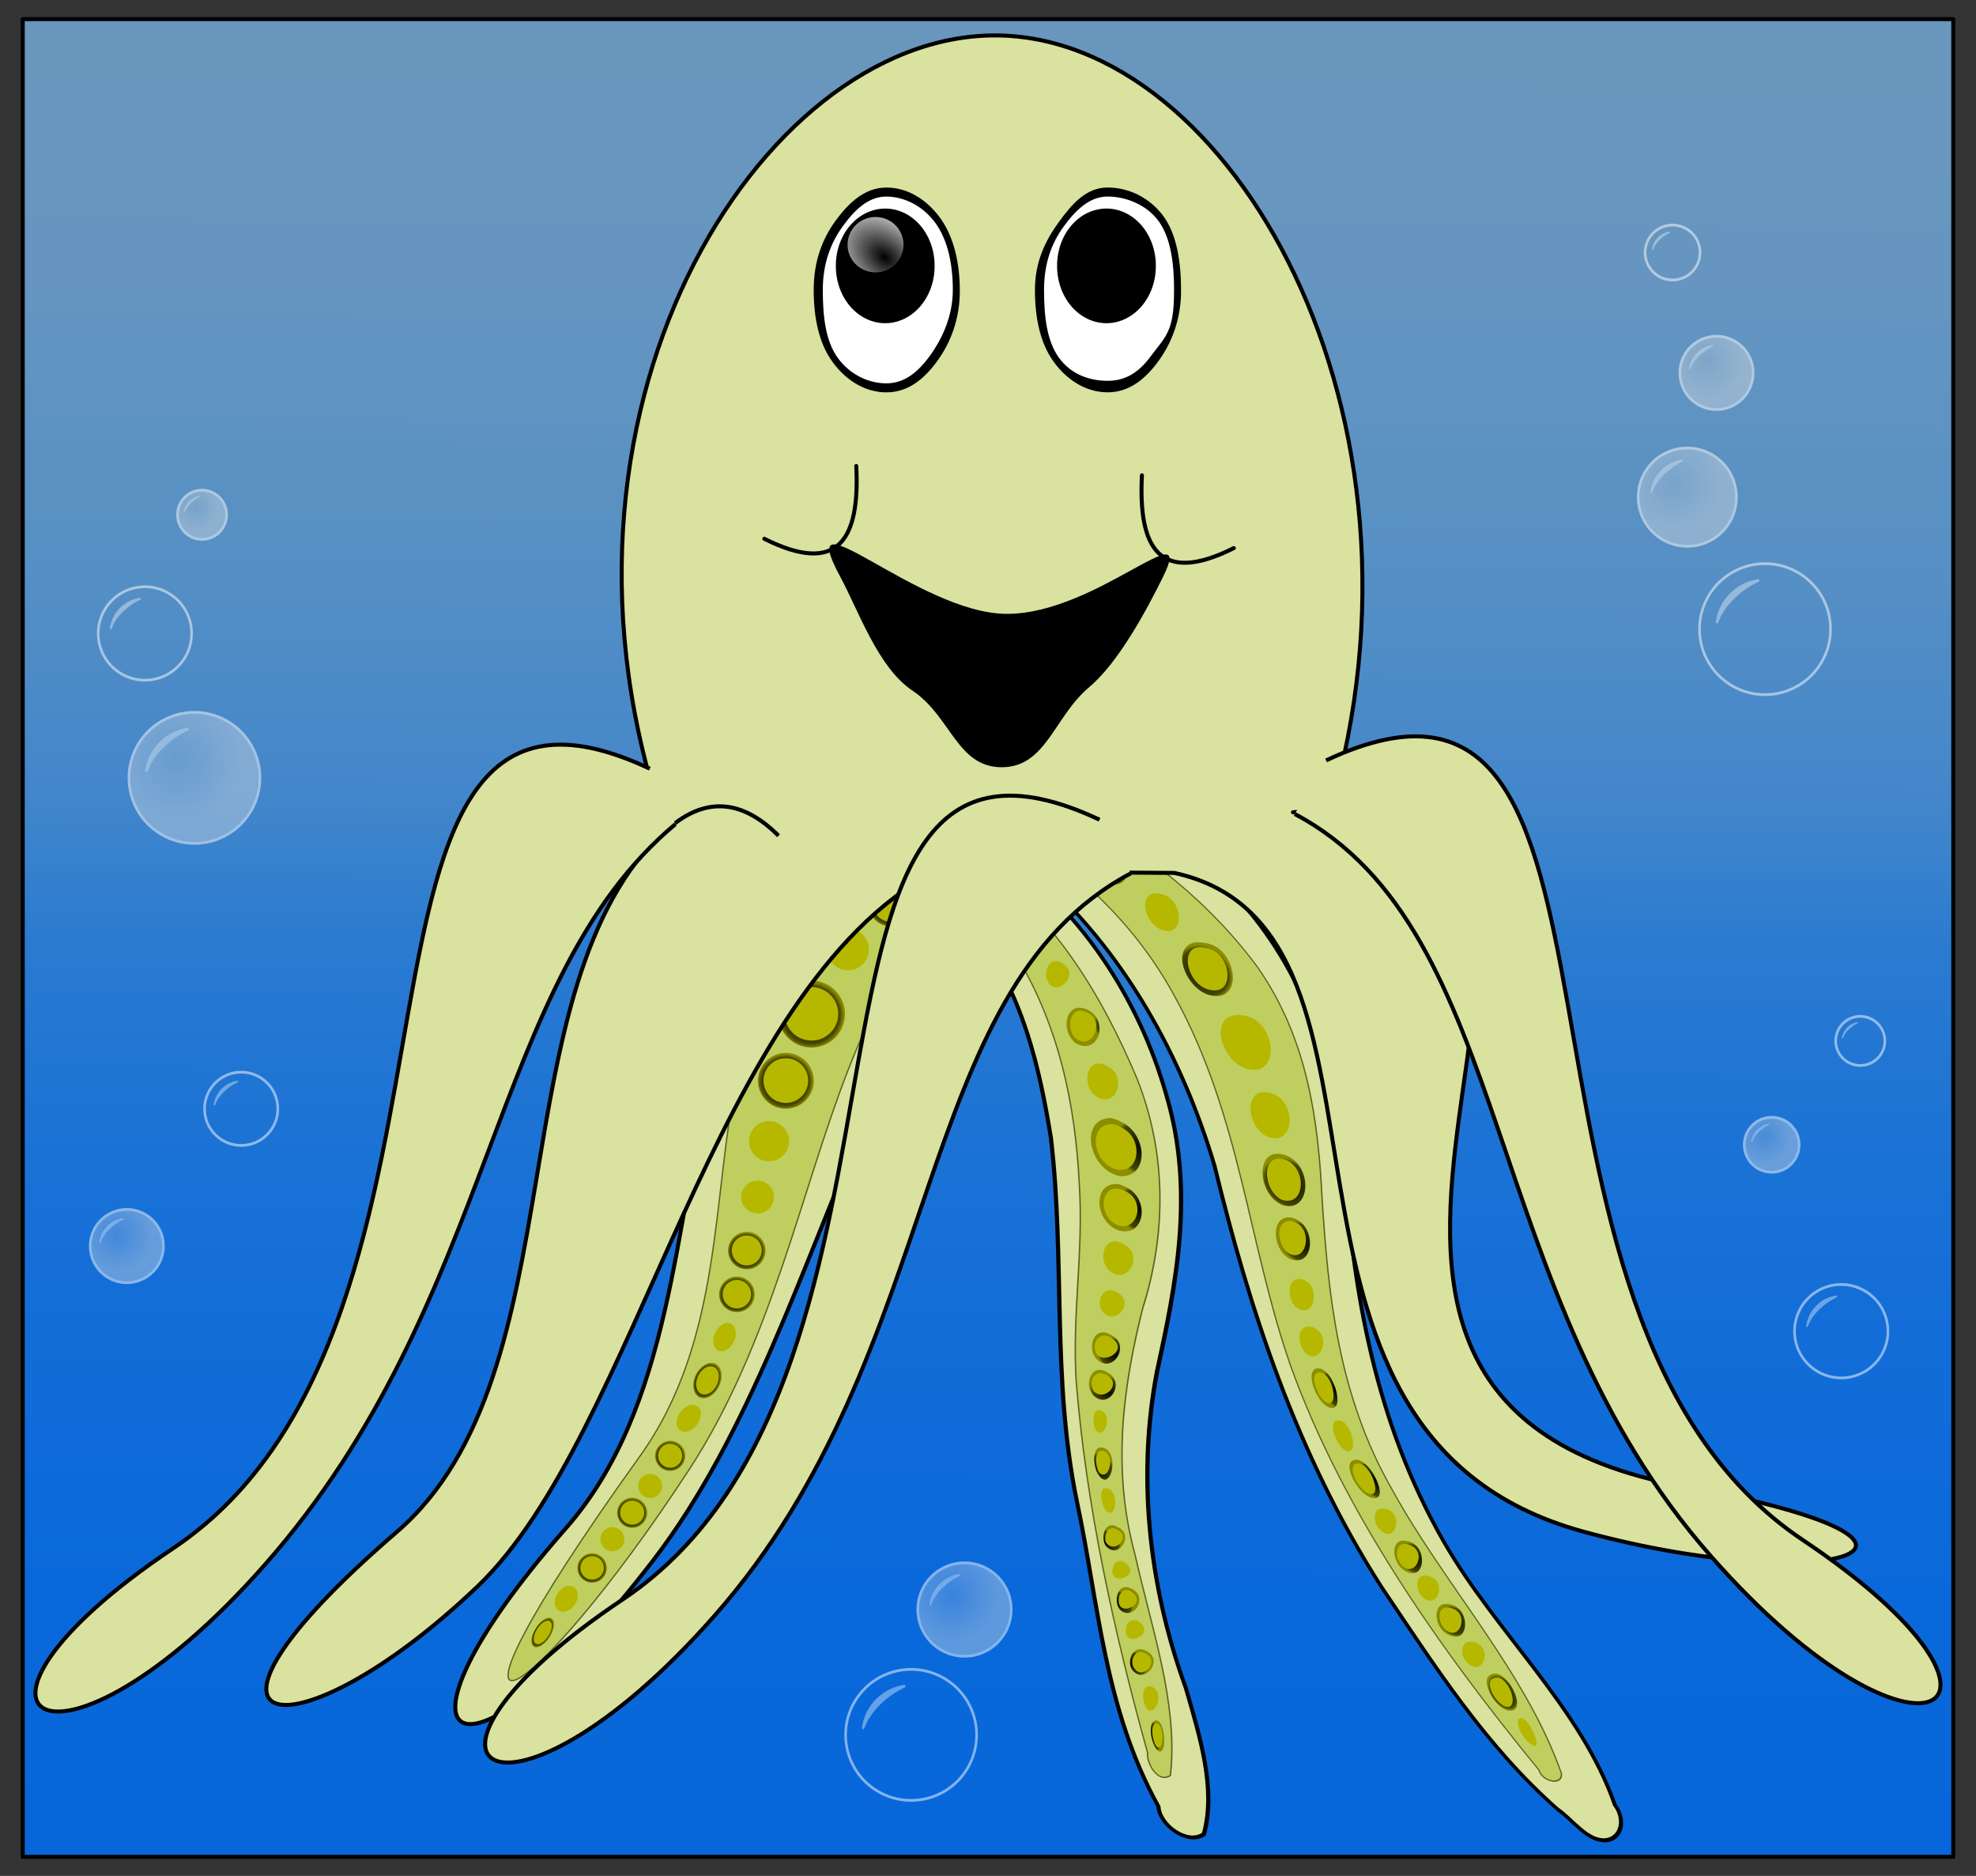 <?xml version="1.0" encoding="UTF-8" standalone="no"?>
<!-- Created with Inkscape (http://www.inkscape.org/) -->
<svg xmlns:inkscape="http://www.inkscape.org/namespaces/inkscape" xmlns:rdf="http://www.w3.org/1999/02/22-rdf-syntax-ns#" xmlns="http://www.w3.org/2000/svg" xmlns:sodipodi="http://sodipodi.sourceforge.net/DTD/sodipodi-0.dtd" xmlns:ns1="http://sozi.baierouge.fr" xmlns:cc="http://creativecommons.org/ns#" xmlns:xlink="http://www.w3.org/1999/xlink" xmlns:dc="http://purl.org/dc/elements/1.1/" id="svg2" viewBox="0 0 1478.7 1403.5" version="1.1" inkscape:version="0.91 r13725">
  <rect x="0" y="0" width="1478.7" height="1403.5" fill="#333333" stroke="none"/>
  <title id="title3923">Octopus 2</title>
  <defs id="defs4">
    <linearGradient id="linearGradient3934">
      <stop id="stop3936" style="stop-color:#000000" offset="0"/>
      <stop id="stop3938" style="stop-color:#464600" offset=".859"/>
      <stop id="stop3940" style="stop-color:#8c8d00" offset="1"/>
    </linearGradient>
    <linearGradient id="linearGradient3813">
      <stop id="stop3815" style="stop-color:#000000" offset="0"/>
      <stop id="stop3817" style="stop-color:#ffffff" offset="1"/>
    </linearGradient>
    <radialGradient id="radialGradient4396" xlink:href="#linearGradient3934" gradientUnits="userSpaceOnUse" cy="664.05" cx="174.32" gradientTransform="matrix(1 -.004 .004 .995 -3.006 3.993)" r="22.148"/>
    <radialGradient id="radialGradient4522" xlink:href="#linearGradient3813" gradientUnits="userSpaceOnUse" cy="640.89" cx="78.215" gradientTransform="matrix(1.706 -.895 1.625 2.297 -1097 -759.88)" r="17.822"/>
    <linearGradient id="linearGradient5932" y2="21.472" gradientUnits="userSpaceOnUse" x2="707.71" gradientTransform="translate(-134.9 -396.6)" y1="1385.1" x1="700.66">
      <stop id="stop5394" style="stop-color:#0767da" offset="0"/>
      <stop id="stop5392" style="stop-color:#0868da" offset=".071"/>
      <stop id="stop5390" style="stop-color:#0a69da" offset=".143"/>
      <stop id="stop5388" style="stop-color:#0e6bd9" offset=".214"/>
      <stop id="stop5386" style="stop-color:#136dd8" offset=".286"/>
      <stop id="stop5384" style="stop-color:#1871d6" offset=".357"/>
      <stop id="stop5382" style="stop-color:#2175d3" offset=".429"/>
      <stop id="stop5380" style="stop-color:#2b7bd0" offset=".5"/>
      <stop id="stop5378" style="stop-color:#4186cb" offset=".571"/>
      <stop id="stop5376" style="stop-color:#4d8bc7" offset=".643"/>
      <stop id="stop5374" style="stop-color:#5790c4" offset=".714"/>
      <stop id="stop5372" style="stop-color:#5e93c2" offset=".786"/>
      <stop id="stop5370" style="stop-color:#6595c0" offset=".857"/>
      <stop id="stop5368" style="stop-color:#6896be" offset=".929"/>
      <stop id="stop5366" style="stop-color:#6996bd" offset="1"/>
    </linearGradient>
    <radialGradient id="radialGradient5336" xlink:href="#linearGradient5330" gradientUnits="userSpaceOnUse" cy="230.24" cx="75.567" gradientTransform="matrix(-.051 .92 -.946 -.053 297.24 173.73)" r="54.254"/>
    <linearGradient id="linearGradient5330">
      <stop id="stop5334" style="stop-color:#e3e3e3;stop-opacity:.421" offset="0"/>
      <stop id="stop5332" style="stop-color:#e3e3e3;stop-opacity:.774" offset="1"/>
    </linearGradient>
  </defs>
  <g id="layer1" transform="translate(131.53 395.1)">
    <rect id="rect5416" style="stroke-linejoin:round;stroke:#000000;stroke-linecap:round;stroke-width:3;fill:url(#linearGradient5932)" height="1374.9" width="1444.7" y="-380.79" x="-114.53"/>
    <g id="g4163" transform="translate(54.749 35.416)">
      <g id="g5102" transform="matrix(-.906 -.461 -.325 .76 1495.5 733.58)">
        <g id="g5104" transform="translate(435.22 -321.02)">
          <path id="path5106" style="fill-rule:evenodd;stroke:#000000;stroke-width:3.277;fill:#d9e29e" d="m625.44 265.19c-80.333 9.417-148.77 63.406-193.81 128.25-47.533 66.411-61.359 148.95-73.871 227.79-16.058 88.744-54.247 173.67-111.34 243.61-23.585 33.486-49.796 68.847-54.489 110.57 7.854 15.797 32.642 10.9 38.931-3.779 65.47-57.33 99.45-139.48 143.45-212.54 53.06-89.13 78.22-190.96 123.38-283.78 28.05-52.01 60.85-105.3 112.31-137.03 15.747-10.068 35.426-13.049 49.938-24.875 11.005-9.559 8.829-26.523-1.719-35.421-8.519-8.554-20.693-13.425-32.781-12.798z"/>
          <path id="path5108" style="fill-rule:evenodd;stroke:#5a641e;stroke-width:1.092;fill:#bfcf5f" d="m632.69 281.28c-71.035 10.657-129.13 58.838-175.97 110.42-44.186 50.773-65.501 117.6-70.758 183.86-9.297 70.491-25.43 142.41-66.155 202-32.423 52.731-72.922 103.04-88.089 164.09 5.913 12.014 20.023-0.145 21.996-8.877 59.238-85.907 113.79-175.61 156.22-271.1 22.198-52.205 32.668-108.46 55.076-160.61 25.297-61.742 60.455-122.36 114.51-163.14 23.365-16.307 51.982-23.613 77.019-35.564 3.297-12.883-12.072-23.996-23.853-21.091z"/>
          <g id="g5110" transform="translate(812.12 112.08)">
            <g id="g5112" transform="matrix(.56 0 0 .56 -292.68 233.43)">
              <path id="path5114" style="fill:url(#radialGradient4396)" d="m186.81 642.19c-27.894-1.284-19.916 53.647 6.5 39.094 13.371-9.01 15.652-40.976-6.5-39.094z" transform="matrix(1.129 0 0 1.129 -424.4 -252.78)"/>
              <path id="path5116" style="fill:#b6b800" d="m188 641.34c-38.14 4.726 5.301 66.994 17.5 25.562 3.36-11.636-3.13-27.825-17.5-25.562z" transform="matrix(0.903 0 0 0.903 -385.03 -103.02)"/>
            </g>
          </g>
          <g id="g5118" transform="matrix(.615 0 0 .615 524.09 339.91)">
            <path id="path5120" style="fill:url(#radialGradient4396)" d="m187.28 645.75c-24.6 2.013-18.478 49.962 6.781 39.688 16.859-8.045 17.429-43.391-6.781-39.688z" transform="matrix(1.129 0 0 1.129 -401.96 -353.61)"/>
            <path id="path5122" style="fill:#b6b800" d="m190.62 645.75c-26.768 2.135-12.085 54.814 11.625 36.938 12.745-10.857 9.739-40.804-11.625-36.938z" transform="matrix(0.903 0 0 0.903 -362.59 -203.86)"/>
          </g>
          <g id="g5124" transform="matrix(.835 0 0 .835 585.73 164.92)">
            <path id="path5126" style="fill:url(#radialGradient4396)" d="m191.94 652c-19.619 0.625-27.573 34.994-6.719 40.281 20.119 3.665 34.618-30.305 14.562-39.562-2.54-0.78-5.21-0.81-7.84-0.72z" transform="matrix(1.129 0 0 1.129 -401.96 -353.61)"/>
            <path id="path5128" style="fill:#b6b800" d="m195.12 654.03c-21.841 1.272-24.452 42.583-0.031 40.531 18.612-2.086 27.444-36.629 5.625-40.438-1.857-0.185-3.731-0.136-5.594-0.094z" transform="matrix(0.903 0 0 0.903 -362.59 -203.86)"/>
          </g>
          <g id="g5130" transform="matrix(.752 0 0 .752 726.28 301.37)">
            <g id="g5132" transform="translate(-223 -76.769)">
              <path id="path5134" style="fill:url(#radialGradient4396)" d="m189.97 648.69c-21.701 0.161-25.948 40.089-2.562 41.062 20-0.248 28.669-35.315 7.344-40.844-1.587-0.189-3.183-0.306-4.781-0.219z" transform="matrix(1.129 0 0 1.129 -401.96 -353.61)"/>
              <path id="path5136" style="fill:#b6b800" d="m192.06 649.62c-24.658 1.445-19.041 50.082 6.25 39.531 16.541-8.171 18.777-43.342-6.25-39.531z" transform="matrix(0.903 0 0 0.903 -362.59 -203.86)"/>
            </g>
          </g>
          <g id="g5138" transform="translate(636.08 48.817)">
            <path id="path5140" style="fill:url(#radialGradient4396)" d="m194.94 653.94c-18.73-0.579-30.927 29.697-12.874 39.288 19.826 6.97 39.439-24.811 21.374-37.757-2.587-1.394-5.608-1.715-8.5-1.531z" transform="matrix(1.129 0 0 1.129 -401.96 -353.61)"/>
            <path id="path5142" style="fill:#b6b800" d="m197.53 656.66c-19.503 0.32-28.43 34.445-7.625 40.125 20.183 4.195 35.698-29.81 15.562-39.5-2.577-0.725-5.285-0.699-7.938-0.625z" transform="matrix(0.903 0 0 0.903 -362.59 -203.86)"/>
          </g>
          <g id="g5144" transform="matrix(.78 0 0 .78 615.71 86.266)">
            <path id="path5146" style="fill:url(#radialGradient4396)" d="m201.81 659.16c-19.436 1.165-28.353 35.193-7.531 41.219 20.564 3.138 35.05-31.654 14.541-40.863-2.312-0.375-4.675-0.441-7.01-0.356z" transform="matrix(1.129 0 0 1.129 -401.96 -353.61)"/>
            <path id="path5148" style="fill:#b6b800" d="m209 662.84c-23.48-1-27.03 44.85-1.09 41.41 18.5-3.89 26.77-42.4 1.09-41.41z" transform="matrix(0.903 0 0 0.903 -362.59 -203.86)"/>
          </g>
          <g id="g5150" transform="matrix(.67 0 0 .67 623.4 93.987)">
            <path id="path5152" style="fill:url(#radialGradient4396)" d="m205.31 660.5c-22.458 0.059-27.029 42.342-2.344 42.25 19.75-2.784 27.421-42.08 2.344-42.25z" transform="matrix(1.129 0 0 1.129 -401.96 -353.61)"/>
            <path id="path5154" style="fill:#b6b800" d="m212.62 664c-25.437-0.7-23.495 51.333 3.188 41.438 14.415-7.536 20.115-42.535-3.188-41.438z" transform="matrix(0.903 0 0 0.903 -362.59 -203.86)"/>
          </g>
          <g id="g5156" transform="matrix(.587 0 0 .587 642.92 98.403)">
            <path id="path5158" style="fill:url(#radialGradient4396)" d="m202.62 658.09c-23.52 0.646-25.199 47.86 0.906 43.031 16.866-5.508 23.376-44.246-0.906-43.031z" transform="matrix(1.129 0 0 1.129 -401.96 -353.61)"/>
            <path id="path5160" style="fill:#b6b800" d="m209.47 661.44c-33.084-0.017-11.686 66.044 11.333 35.222 7-11.346 7.528-36.486-11.333-35.222z" transform="matrix(0.903 0 0 0.903 -362.59 -203.86)"/>
          </g>
          <g id="g5162" transform="matrix(.276 .433 -.584 .366 848.4 256.95)">
            <path id="path5164" style="fill:url(#radialGradient4396)" d="m190.91 634.12c-28.249 5.285-4.669 56.004 17.938 39.375 12.419-13.548 0.988-40.699-17.938-39.375z" transform="matrix(1.129 0 0 1.129 -401.96 -353.61)"/>
            <path id="path5166" style="fill:#b6b800" d="m195.72 631.44c-30.089 6.271 2.258 60.41 21.781 36.594 6.353-14.754-4.209-37.369-21.781-36.594z" transform="matrix(0.903 0 0 0.903 -362.59 -203.86)"/>
          </g>
          <g id="g5168" transform="matrix(.161 .444 -.679 .246 903.59 293.13)">
            <path id="path5170" style="fill:url(#radialGradient4396)" d="m181.12 636.38c-22.516 0.804-17.049 33.34-1.062 40.375 18.454 10.445 31.382-16.158 19.094-29.531-3.82-6.176-10.472-11.213-18.031-10.844z" transform="matrix(1.129 0 0 1.129 -401.96 -353.61)"/>
            <path id="path5172" style="fill:#b6b800" d="m181.03 634.69c-30.236 6.551 2.215 58.366 22.625 36.812 8.627-14.92-4.761-38.806-22.625-36.812z" transform="matrix(0.903 0 0 0.903 -362.59 -203.86)"/>
          </g>
          <g id="g5174" transform="matrix(.532 0 0 .532 495.48 446.1)">
            <path id="path5176" style="fill:url(#radialGradient4396)" d="m181.5 639c-25.334 1.31-18.492 51.732 7.062 40 15.298-8.866 16.812-43.153-7.062-40z" transform="matrix(1.129 0 0 1.129 -401.96 -353.61)"/>
            <path id="path5178" style="fill:#b6b800" d="m185.84 638.19c-28.316-1.93-17.546 44.503 5.562 39.031 14.317-7.765 14.979-39.728-5.562-39.031z" transform="matrix(0.903 0 0 0.903 -362.59 -203.86)"/>
          </g>
          <g id="g5180" transform="matrix(.359 .146 -0.21 .515 535.46 515.3)">
            <path id="path5182" style="fill:url(#radialGradient4396)" d="m175.5 634.91c-27.603 1.472-14.453 56.566 10.375 39.281 10.3-10.972 10.302-41.031-10.375-39.281z" transform="matrix(1.129 0 0 1.129 -401.96 -353.61)"/>
            <path id="path5184" style="fill:#b6b800" d="m177.12 633.56c-29.988 1.345-8.446 51.354 11.812 35.031 6.872-11.092 5.964-35.81-11.812-35.031z" transform="matrix(0.903 0 0 0.903 -362.59 -203.86)"/>
          </g>
          <g id="g5186" transform="matrix(.359 .146 -0.21 .515 524.46 548.31)">
            <path id="path5188" style="fill:url(#radialGradient4396)" d="m169.53 634.66c-33.651 2.586-7.602 68.004 13.219 33.312 5.981-11.695 4.552-34.534-13.219-33.312z" transform="matrix(1.129 0 0 1.129 -401.96 -353.61)"/>
            <path id="path5190" style="fill:#b6b800" d="m168.75 633.09c-29.824 1.02-11.316 52.789 10.594 37.969 8.272-11.18 8.307-38.286-10.594-37.969z" transform="matrix(0.903 0 0 0.903 -362.59 -203.86)"/>
          </g>
          <g id="g5192" transform="matrix(.327 .209 -.3 .469 540.95 608.47)">
            <path id="path5194" style="fill:url(#radialGradient4396)" d="m160.62 635.75c-33.318 6.577 1.153 69.213 16.938 31.75 3.944-12.354-0.03-33.59-16.938-31.75z" transform="matrix(1.129 0 0 1.129 -401.96 -353.61)"/>
            <path id="path5196" style="fill:#b6b800" d="m157.66 634.62c-28.388 4.132-3.67 57.422 15.781 35.844 5.84-12.648 2.71-37.592-15.781-35.844z" transform="matrix(0.903 0 0 0.903 -362.59 -203.86)"/>
          </g>
          <g id="g5198" transform="matrix(.45 0 0 .45 435.23 601.8)">
            <path id="path5200" style="fill:url(#radialGradient4396)" d="m167.38 629.66c-28.025-2.177-19.124 54.994 6.688 38.562 10.591-9.687 14.999-40.384-6.688-38.562z" transform="matrix(1.129 0 0 1.129 -401.96 -353.61)"/>
            <path id="path5202" style="fill:#b6b800" d="m165.5 627c-30.329-2.02-13.812 54.255 9.688 36.125 7.901-10.706 9.474-37.28-9.688-36.125z" transform="matrix(0.903 0 0 0.903 -362.59 -203.86)"/>
          </g>
          <g id="g5204" transform="matrix(.45 0 0 .45 421.48 625.18)">
            <path id="path5206" style="fill:url(#radialGradient4396)" d="m165.31 629.59c-34.615 0.044-9.584 67.118 12.156 33.062 6.6-11.251 6.402-35.343-12.156-33.062z" transform="matrix(1.129 0 0 1.129 -401.96 -353.61)"/>
            <path id="path5208" style="fill:#b6b800" d="m162.53 627.03c-41.376 7.596 12.619 71.3 16.562 19.562 1.163-9.792-5.097-21.85-16.562-19.562z" transform="matrix(0.903 0 0 0.903 -362.59 -203.86)"/>
          </g>
          <g id="g5210" transform="matrix(.45 0 0 .45 409.1 645.81)">
            <path id="path5212" style="fill:url(#radialGradient4396)" d="m164.25 629.84c-27.04-0.333-20.108 51.994 4.781 42.656 14.667-8.46 18.675-44.319-4.781-42.656z" transform="matrix(1.129 0 0 1.129 -401.96 -353.61)"/>
            <path id="path5214" style="fill:#b6b800" d="m161.91 627.88c-41.28 4.884 7.35 73.523 16.156 22.844 1.848-10.321-3.075-25.147-16.156-22.844z" transform="matrix(0.903 0 0 0.903 -362.59 -203.86)"/>
          </g>
          <g id="g5216" transform="matrix(.45 0 0 .45 395.35 666.44)">
            <path id="path5218" style="fill:url(#radialGradient4396)" d="m164.22 630.72c-28.768 0.407-19.211 59.703 8.062 41.469 12.599-10.218 13.928-42.699-8.062-41.469z" transform="matrix(1.129 0 0 1.129 -401.96 -353.61)"/>
            <path id="path5220" style="fill:#b6b800" d="m161.97 629.06c-42.14 5.177 8.162 75.271 16.625 23.344 1.625-10.541-3.449-25.297-16.625-23.344z" transform="matrix(0.903 0 0 0.903 -362.59 -203.86)"/>
          </g>
          <g id="g5222" transform="matrix(.44 0 0 .44 379.33 692.59)">
            <path id="path5224" style="fill:url(#radialGradient4396)" d="m163.94 631.97c-30.763 0.117-15.56 61.251 10.594 40.938 11.689-11.464 10.955-42.19-10.594-40.938z" transform="matrix(1.129 0 0 1.129 -401.96 -353.61)"/>
            <path id="path5226" style="fill:#b6b800" d="m162.16 630.12c-32.202-1.586-16.205 62.249 9.875 40.469 11.838-10.856 10.422-41.014-9.875-40.469z" transform="matrix(0.903 0 0 0.903 -362.59 -203.86)"/>
          </g>
          <g id="g5228" transform="matrix(.334 .192 -.261 .453 442.65 750.97)">
            <path id="path5230" style="fill:url(#radialGradient4396)" d="m159.88 639.25c-31.783 3.045-8.639 65.178 16.219 41.312 10.589-13.306 3.728-42.452-16.219-41.312z" transform="matrix(1.129 0 0 1.129 -401.96 -353.61)"/>
            <path id="path5232" style="fill:#b6b800" d="m156.62 639.56c-42.486 10.144 21.494 76.801 21.625 23.406-0.601-11.4-8.483-25.078-21.625-23.406z" transform="matrix(0.903 0 0 0.903 -362.59 -203.86)"/>
          </g>
          <g id="g5234" transform="matrix(.204 .192 -.159 .453 245.17 785.35)">
            <g id="g5236" transform="matrix(.802 .207 -.608 1.09 610 -185.51)">
              <path id="path5238" style="fill:url(#radialGradient4396)" d="m158.31 644.91c-37.073 1.99-2.534 61.504 19.438 39.781 10.06-15.058-0.222-40.137-19.438-39.781z" transform="matrix(1.129 0 0 1.129 -401.96 -353.61)"/>
              <path id="path5240" style="fill:#b6b800" d="m153.69 646.16c-38.402 4.625 9.895 65.97 24.75 32.906 3.128-15.099-7.687-34.351-24.75-32.906z" transform="matrix(0.903 0 0 0.903 -362.59 -203.86)"/>
            </g>
          </g>
        </g>
      </g>
      <g id="g4702" transform="matrix(-1.058 -.204 .056 1.012 1653.4 403.07)">
        <g id="g4882" transform="translate(435.22 -321.02)">
          <path id="path4704" style="fill-rule:evenodd;stroke:#000000;stroke-width:2.915;fill:#d9e29e" d="m616.62 260.69c-71.104 4.789-145.16 28.039-194.37 82.027-43.615 48.815-57.192 116.2-59.011 179.82-1.744 90.442-11.516 184.35-56.456 264.67-33.342 59.698-91.515 104.44-111.63 171.59-7.042 8.979-3.906 23.656 7.37 27.551 13.562 4.043 22.962-10.225 33.651-16.019 49.513-37.314 83.049-90.676 117.47-141.2 55.733-87.582 83.365-189.26 102.44-290.33 18.368-74.645 55.397-148.56 118.85-194.6 27.764-18.35 62.781-19.857 91.156-36.938 5.007-22.275-16.726-39.783-36.103-44.892-4.338-1.209-8.859-1.862-13.366-1.671z"/>
          <path id="path4706" style="fill-rule:evenodd;stroke:#5a641e;stroke-width:.972;fill:#bfcf5f" d="m619.34 276.75c-76.83 10.549-154.16 44.591-201.97 107.62-33.394 47.144-37.121 107.32-36.875 163.19-0.589 70.493-3.414 144.73-38.612 207.8-33.907 64.101-88.439 117.13-109.79 187.7-0.236 9.198 14.177 8.847 15.923 0.663 68.087-78.539 129.97-165.8 161.45-265.9 25.84-85.67 25.796-179.08 68.258-259.51 29.297-56.954 85.686-100.37 149.71-109.13 8.838-2.264 22.351 0.478 27.062-9.031 2.428-14.385-14.446-20.142-25.562-22.5-3.149-0.668-6.37-1.079-9.594-0.906z"/>
          <g id="g4708" transform="translate(812.12 112.08)">
            <g id="g4710" transform="matrix(.56 0 0 .56 -292.68 233.43)">
              <path id="path4712" style="fill:url(#radialGradient4396)" d="m183.59 640.19c-24.272 3.484-20.167 51.082 5.875 45.125 17.988-7.709 18.235-46.975-5.875-45.125z" transform="matrix(1.129 0 0 1.129 -424.4 -252.78)"/>
              <path id="path4714" style="fill:#b6b800" d="m185.47 639.28c-27.141 3.834-13.114 59.376 12.281 42.312 12.424-11.839 9.072-43.748-12.281-42.312z" transform="matrix(0.903 0 0 0.903 -385.03 -103.02)"/>
            </g>
          </g>
          <g id="g4716" transform="matrix(.615 0 0 .615 524.09 339.91)">
            <path id="path4718" style="fill:url(#radialGradient4396)" d="m179.94 639.62c-23.652 3.235-19.725 48.393 4.906 45.031 20.055-5.572 18.845-46.851-4.906-45.031z" transform="matrix(1.129 0 0 1.129 -401.96 -353.61)"/>
            <path id="path4720" style="fill:#b6b800" d="m181.44 638.53c-26.875 3.68-13.421 58.026 11.781 42.344 12.613-11.659 9.75-43.784-11.781-42.344z" transform="matrix(0.903 0 0 0.903 -362.59 -203.86)"/>
          </g>
          <g id="g4722" transform="matrix(.835 0 0 .835 585.73 164.92)">
            <path id="path4724" style="fill:url(#radialGradient4396)" d="m174.03 639.34c-23.909 0.128-24.378 42.595-1.148 44.51 24.007-0.013 27.902-45.761 1.148-44.51z" transform="matrix(1.129 0 0 1.129 -401.96 -353.61)"/>
            <path id="path4726" style="fill:#b6b800" d="m172.91 638.78c-24.568 1.451-21.583 47.155 3.298 44.392 22.002-4.212 22.584-46.614-3.298-44.392z" transform="matrix(0.903 0 0 0.903 -362.59 -203.86)"/>
          </g>
          <g id="g4728" transform="matrix(.752 0 0 .752 726.28 301.37)">
            <g id="g4730" transform="translate(-223 -76.769)">
              <path id="path4732" style="fill:url(#radialGradient4396)" d="m176.34 639.38c-23.462 2.159-21.533 45.541 2.328 44.79 22.08-2.961 22.905-47.054-2.328-44.79z" transform="matrix(1.129 0 0 1.129 -401.96 -353.61)"/>
              <path id="path4734" style="fill:#b6b800" d="m176.97 638.53c-24.026 2.886-20.314 48.473 4.594 45.188 19.719-5.813 19.801-47.282-4.594-45.188z" transform="matrix(0.903 0 0 0.903 -362.59 -203.86)"/>
            </g>
          </g>
          <g id="g4736" transform="translate(636.08 48.817)">
            <path id="path4738" style="fill:url(#radialGradient4396)" d="m172.66 639.81c-22.538-0.662-27.663 38.519-5.522 43.392 20.823 3.844 35.181-30.066 15.897-40.892-3.159-1.741-6.749-2.753-10.375-2.5z" transform="matrix(1.129 0 0 1.129 -401.96 -353.61)"/>
            <path id="path4740" style="fill:#b6b800" d="m171.28 639.38c-23.745-0.025-25.528 43.026-1.274 43.827 21.353 0.733 31.043-36.195 8.992-42.858-2.49-0.786-5.113-1.101-7.719-0.969z" transform="matrix(0.903 0 0 0.903 -362.59 -203.86)"/>
          </g>
          <g id="g4742" transform="matrix(.78 0 0 .78 615.71 86.266)">
            <path id="path4744" style="fill:url(#radialGradient4396)" d="m169.56 639.66c-22.006 1.461-25.569 41.12-2.25 43.406 21.085 2.898 34.969-32.38 14.219-41.906-3.82-1.369-7.94-1.689-11.969-1.5z" transform="matrix(1.129 0 0 1.129 -401.96 -353.61)"/>
            <path id="path4746" style="fill:#b6b800" d="m171.16 639.06c-24.281-1.671-28.089 42.367-3.344 43.562 25.835 2.319 33.303-45.702 3.344-43.562z" transform="matrix(0.903 0 0 0.903 -362.59 -203.86)"/>
          </g>
          <g id="g4748" transform="matrix(.67 0 0 .67 623.4 93.987)">
            <path id="path4750" style="fill:url(#radialGradient4396)" d="m170.03 639.5c-22.352-0.163-27.046 40.761-3.688 42.938 21.087 3.939 36.614-32.313 14.844-41.156-3.481-1.575-7.368-2.048-11.156-1.781z" transform="matrix(1.129 0 0 1.129 -401.96 -353.61)"/>
            <path id="path4752" style="fill:#b6b800" d="m168.53 638.28c-24.661 1.859-23.494 48.703 3.094 44.062 23.637-4.327 26.416-48.072-3.094-44.062z" transform="matrix(0.903 0 0 0.903 -362.59 -203.86)"/>
          </g>
          <g id="g4754" transform="matrix(.587 0 0 .587 642.92 98.403)">
            <path id="path4756" style="fill:url(#radialGradient4396)" d="m169.78 639.25c-24.864-0.915-26.457 45.72-0.188 42.938 22.41 0.94 30.821-40.672 5.75-42.781-1.845-0.258-3.706-0.247-5.562-0.156z" transform="matrix(1.129 0 0 1.129 -401.96 -353.61)"/>
            <path id="path4758" style="fill:#b6b800" d="m170.56 637.41c-28.342-2.453-25.609 52.567 2.938 43.531 21.3-4.929 22.782-45.424-2.938-43.531z" transform="matrix(0.903 0 0 0.903 -362.59 -203.86)"/>
          </g>
          <g id="g4760" transform="matrix(.276 .433 -.584 .366 848.4 256.95)">
            <path id="path4762" style="fill:url(#radialGradient4396)" d="m167.81 642.25c-26.186 0.743-23.481 49.072 3.062 45.5 23.353-2.998 22.683-48.004-3.062-45.5z" transform="matrix(1.129 0 0 1.129 -401.96 -353.61)"/>
            <path id="path4764" style="fill:#b6b800" d="m164.66 642.12c-28.537 3.526-14.595 59.835 12.312 43.5 16.141-11.135 11.212-46.923-12.312-43.5z" transform="matrix(0.903 0 0 0.903 -362.59 -203.86)"/>
          </g>
          <g id="g4766" transform="matrix(.161 .444 -.679 .246 903.59 293.13)">
            <path id="path4768" style="fill:url(#radialGradient4396)" d="m167.75 642.72c-26.327 0.699-23.027 49.249 3.219 46.125 23.443-3.507 22.297-47.619-3.219-46.125z" transform="matrix(1.129 0 0 1.129 -401.96 -353.61)"/>
            <path id="path4770" style="fill:#b6b800" d="m166.59 642.84c-31.382 0.668-16.647 61.471 11.188 43.438 14.79-10.981 9.945-43.969-11.188-43.438z" transform="matrix(0.903 0 0 0.903 -362.59 -203.86)"/>
          </g>
          <g id="g4772" transform="matrix(.532 0 0 .532 495.48 446.1)">
            <path id="path4774" style="fill:url(#radialGradient4396)" d="m185.03 640.44c-25.447 3.246-19.426 54.146 7.406 44.594 17.492-8.323 16.008-46.656-7.406-44.594z" transform="matrix(1.129 0 0 1.129 -401.96 -353.61)"/>
            <path id="path4776" style="fill:#b6b800" d="m187.59 640.34c-34.222 5.486-3.365 70.98 17.154 35.174 6.393-13.179 1.223-37.02-17.154-35.174z" transform="matrix(0.903 0 0 0.903 -362.59 -203.86)"/>
          </g>
          <g id="g4778" transform="matrix(.359 .146 -0.21 .515 535.46 515.3)">
            <path id="path4780" style="fill:url(#radialGradient4396)" d="m188.03 636.28c-30.771 1.976-12.531 63.217 13.438 41.625 12.172-12.335 6.813-42.134-13.438-41.625z" transform="matrix(1.129 0 0 1.129 -401.96 -353.61)"/>
            <path id="path4782" style="fill:#b6b800" d="m192.12 635.69c-31.059 1.494-9.113 58.425 13.594 41.219 11.126-12.641 6.733-42.089-13.594-41.219z" transform="matrix(0.903 0 0 0.903 -362.59 -203.86)"/>
          </g>
          <g id="g4784" transform="matrix(.359 .146 -0.21 .515 524.46 548.31)">
            <path id="path4786" style="fill:url(#radialGradient4396)" d="m188.12 636.97c-29.104-0.393-19.57 56.967 7.656 44.094 17.368-8.866 14.393-44.357-7.656-44.094z" transform="matrix(1.129 0 0 1.129 -401.96 -353.61)"/>
            <path id="path4788" style="fill:#b6b800" d="m189.41 636.31c-30.573 3.123-8.649 60.779 15.344 40.594 11.52-13.192 5.812-42.703-15.344-40.594z" transform="matrix(0.903 0 0 0.903 -362.59 -203.86)"/>
          </g>
          <g id="g4790" transform="matrix(.327 .209 -.3 .469 540.95 608.47)">
            <path id="path4792" style="fill:url(#radialGradient4396)" d="m184.94 635.75c-29.465 0.134-18.644 57.262 8.594 44.281 18.021-8.93 13.292-44.762-8.594-44.281z" transform="matrix(1.129 0 0 1.129 -401.96 -353.61)"/>
            <path id="path4794" style="fill:#b6b800" d="m185.44 634.84c-31.537 3.378-5.812 64.091 17.406 39.375 10.837-13.682 2.741-41.594-17.406-39.375z" transform="matrix(0.903 0 0 0.903 -362.59 -203.86)"/>
          </g>
          <g id="g4796" transform="matrix(.45 0 0 .45 435.23 601.8)">
            <path id="path4798" style="fill:url(#radialGradient4396)" d="m184.62 640.84c-28.515-1.619-25.287 53.919 3.062 44.938 19.749-6.197 21.686-45.659-3.062-44.938z" transform="matrix(1.129 0 0 1.129 -401.96 -353.61)"/>
            <path id="path4800" style="fill:#b6b800" d="m185.41 641.28c-31.858-0.667-15.805 61.653 10.812 41.188 15.032-10.47 11.346-43.844-10.812-41.188z" transform="matrix(0.903 0 0 0.903 -362.59 -203.86)"/>
          </g>
          <g id="g4802" transform="matrix(.45 0 0 .45 421.48 625.18)">
            <path id="path4804" style="fill:url(#radialGradient4396)" d="m182.53 640.72c-29.675-1.412-23.939 56.094 4.938 44.562 18.938-7.491 19.536-45.612-4.938-44.562z" transform="matrix(1.129 0 0 1.129 -401.96 -353.61)"/>
            <path id="path4806" style="fill:#b6b800" d="m181.97 641.16c-38.323 5.428-0.276 72.524 19.134 32.369 6.46-13.817-0.873-35.584-19.134-32.369z" transform="matrix(0.903 0 0 0.903 -362.59 -203.86)"/>
          </g>
          <g id="g4808" transform="matrix(.45 0 0 .45 409.1 645.81)">
            <path id="path4810" style="fill:url(#radialGradient4396)" d="m180.72 640.56c-29.58-1.55-24.84 55.47 4.28 44.94 20.188-6.457 20.619-46.182-4.281-44.938z" transform="matrix(1.129 0 0 1.129 -401.96 -353.61)"/>
            <path id="path4812" style="fill:#b6b800" d="m178.97 641.34c-31.595 3.049-10.185 61.934 15.031 40.25 13.49-13.426 8.546-44.18-15.031-40.25z" transform="matrix(0.903 0 0 0.903 -362.59 -203.86)"/>
          </g>
          <g id="g4814" transform="matrix(.45 0 0 .45 395.35 666.44)">
            <path id="path4816" style="fill:url(#radialGradient4396)" d="m179.06 640.41c-29.43-1.924-25.957 54.66 3.312 45.25 21.866-5.062 21.709-46.263-3.312-45.25z" transform="matrix(1.129 0 0 1.129 -401.96 -353.61)"/>
            <path id="path4818" style="fill:#b6b800" d="m176.88 641.25c-31.06 2.714-12.335 59.94 13.781 41.656 15.46-12.3 10.37-46.12-13.78-41.66z" transform="matrix(0.903 0 0 0.903 -362.59 -203.86)"/>
          </g>
          <g id="g4820" transform="matrix(.44 0 0 .44 379.33 692.59)">
            <path id="path4822" style="fill:url(#radialGradient4396)" d="m174.47 640.69c-31.612 2.302-17.618 61.55 12.031 42.625 18.054-10.777 12.293-46.389-12.031-42.625z" transform="matrix(1.129 0 0 1.129 -401.96 -353.61)"/>
            <path id="path4824" style="fill:#b6b800" d="m175.81 640.88c-36.224 0.317-13.237 66.428 14.688 40.031 13.433-12.603 7.064-43.151-14.688-40.031z" transform="matrix(0.903 0 0 0.903 -362.59 -203.86)"/>
          </g>
          <g id="g4826" transform="matrix(.334 .192 -.261 .453 442.65 750.97)">
            <path id="path4828" style="fill:url(#radialGradient4396)" d="m175 640.09c-30.745-1.082-23.418 54.749 5.438 45.812 22.531-6.534 19.899-47.022-5.438-45.812z" transform="matrix(1.129 0 0 1.129 -401.96 -353.61)"/>
            <path id="path4830" style="fill:#b6b800" d="m176.03 640.59c-30.062-2.104-23.044 42.91 1.062 45.844 25.71-0.671 25.594-46.566-1.062-45.844z" transform="matrix(0.903 0 0 0.903 -362.59 -203.86)"/>
          </g>
          <g id="g4832" transform="matrix(.204 .192 -.159 .453 245.17 785.35)">
            <g id="g4834" transform="matrix(.802 .207 -.608 1.09 610 -185.51)">
              <path id="path4836" style="fill:url(#radialGradient4396)" d="m170.41 641.03c-30.493 3.937-14.591 60.077 14.125 42.656 20.689-10.505 10.801-48.526-14.125-42.656z" transform="matrix(1.129 0 0 1.129 -401.96 -353.61)"/>
              <path id="path4838" style="fill:#b6b800" d="m174.28 641.03c-51.358 3.994 8.957 81.686 22 25.312 1.056-12.337-8.543-26.533-22-25.312z" transform="matrix(0.903 0 0 0.903 -362.59 -203.86)"/>
            </g>
          </g>
        </g>
      </g>
      <g id="g4330" transform="matrix(.999 .053 -.053 .999 13.955 -138.39)">
        <path id="path3056" style="fill-rule:evenodd;stroke:#000000;stroke-width:3;fill:#d9e29e" d="m620.42 261.37c33.638-2.528 74.698 60.38 41.583 62.453-195.47 12.24-192.73 338.54-327.78 534.9-132.63 192.88-206.44 156.68-66.32-20.8 149.3-189.13-23.8-548.27 352.52-576.55z"/>
        <path id="path3058" style="fill-rule:evenodd;stroke:#5a641e;fill:#bfcf5f" d="m609.63 278.11c32.127-7.386 72.863 31.626 40.541 34.25-228.52 18.55-180 282.86-292.72 477.24-111.16 191.71-200.99 247.7-37.35-8.01 115.89-181.06-58.01-423.59 289.53-503.48z"/>
        <g id="g3948" transform="translate(812.12 112.08)">
          <g id="g4034" transform="matrix(.56 0 0 .56 -292.68 233.43)">
            <path id="path3950" style="fill:url(#radialGradient4396)" d="m196.57 663.38a22.148 22.148 0 1 1 -44.297 0 22.148 22.148 0 1 1 44.297 0z" transform="matrix(1.129 0 0 1.129 -424.4 -252.78)"/>
            <path id="path3952" style="fill:#b6b800" d="m196.57 663.38a22.148 22.148 0 1 1 -44.297 0 22.148 22.148 0 1 1 44.297 0z" transform="matrix(0.903 0 0 0.903 -385.03 -103.02)"/>
          </g>
        </g>
        <g id="g3954" transform="matrix(.615 0 0 .615 524.09 339.91)">
          <path id="path3956" style="fill:url(#radialGradient4396)" d="m196.57 663.38a22.148 22.148 0 1 1 -44.297 0 22.148 22.148 0 1 1 44.297 0z" transform="matrix(1.129 0 0 1.129 -401.96 -353.61)"/>
          <path id="path3958" style="fill:#b6b800" d="m196.57 663.38a22.148 22.148 0 1 1 -44.297 0 22.148 22.148 0 1 1 44.297 0z" transform="matrix(0.903 0 0 0.903 -362.59 -203.86)"/>
        </g>
        <g id="g3960" transform="matrix(.835 0 0 .835 585.73 164.92)">
          <path id="path3962" style="fill:url(#radialGradient4396)" d="m196.57 663.38a22.148 22.148 0 1 1 -44.297 0 22.148 22.148 0 1 1 44.297 0z" transform="matrix(1.129 0 0 1.129 -401.96 -353.61)"/>
          <path id="path3964" style="fill:#b6b800" d="m196.57 663.38a22.148 22.148 0 1 1 -44.297 0 22.148 22.148 0 1 1 44.297 0z" transform="matrix(0.903 0 0 0.903 -362.59 -203.86)"/>
        </g>
        <g id="g3966" transform="matrix(.752 0 0 .752 726.28 301.37)">
          <g id="g4028" transform="translate(-223 -76.769)">
            <path id="path3968" style="fill:url(#radialGradient4396)" d="m196.57 663.38a22.148 22.148 0 1 1 -44.297 0 22.148 22.148 0 1 1 44.297 0z" transform="matrix(1.129 0 0 1.129 -401.96 -353.61)"/>
            <path id="path3970" style="fill:#b6b800" d="m196.57 663.38a22.148 22.148 0 1 1 -44.297 0 22.148 22.148 0 1 1 44.297 0z" transform="matrix(0.903 0 0 0.903 -362.59 -203.86)"/>
          </g>
        </g>
        <g id="g3972" transform="translate(636.08 48.817)">
          <path id="path3974" style="fill:url(#radialGradient4396)" d="m196.57 663.38a22.148 22.148 0 1 1 -44.297 0 22.148 22.148 0 1 1 44.297 0z" transform="matrix(1.129 0 0 1.129 -401.96 -353.61)"/>
          <path id="path3976" style="fill:#b6b800" d="m196.57 663.38a22.148 22.148 0 1 1 -44.297 0 22.148 22.148 0 1 1 44.297 0z" transform="matrix(0.903 0 0 0.903 -362.59 -203.86)"/>
        </g>
        <g id="g3978" transform="matrix(.78 0 0 .78 615.71 86.266)">
          <path id="path3980" style="fill:url(#radialGradient4396)" d="m196.57 663.38a22.148 22.148 0 1 1 -44.297 0 22.148 22.148 0 1 1 44.297 0z" transform="matrix(1.129 0 0 1.129 -401.96 -353.61)"/>
          <path id="path3982" style="fill:#b6b800" d="m196.57 663.38a22.148 22.148 0 1 1 -44.297 0 22.148 22.148 0 1 1 44.297 0z" transform="matrix(0.903 0 0 0.903 -362.59 -203.86)"/>
        </g>
        <g id="g3984" transform="matrix(.67 0 0 .67 623.4 93.987)">
          <path id="path3986" style="fill:url(#radialGradient4396)" d="m196.57 663.38a22.148 22.148 0 1 1 -44.297 0 22.148 22.148 0 1 1 44.297 0z" transform="matrix(1.129 0 0 1.129 -401.96 -353.61)"/>
          <path id="path3988" style="fill:#b6b800" d="m196.57 663.38a22.148 22.148 0 1 1 -44.297 0 22.148 22.148 0 1 1 44.297 0z" transform="matrix(0.903 0 0 0.903 -362.59 -203.86)"/>
        </g>
        <g id="g3990" transform="matrix(.587 0 0 .587 642.92 98.403)">
          <path id="path3992" style="fill:url(#radialGradient4396)" d="m196.57 663.38a22.148 22.148 0 1 1 -44.297 0 22.148 22.148 0 1 1 44.297 0z" transform="matrix(1.129 0 0 1.129 -401.96 -353.61)"/>
          <path id="path3994" style="fill:#b6b800" d="m196.57 663.38a22.148 22.148 0 1 1 -44.297 0 22.148 22.148 0 1 1 44.297 0z" transform="matrix(0.903 0 0 0.903 -362.59 -203.86)"/>
        </g>
        <g id="g3996" transform="matrix(.276 .433 -.584 .366 848.4 256.95)">
          <path id="path3998" style="fill:url(#radialGradient4396)" d="m196.57 663.38a22.148 22.148 0 1 1 -44.297 0 22.148 22.148 0 1 1 44.297 0z" transform="matrix(1.129 0 0 1.129 -401.96 -353.61)"/>
          <path id="path4000" style="fill:#b6b800" d="m196.57 663.38a22.148 22.148 0 1 1 -44.297 0 22.148 22.148 0 1 1 44.297 0z" transform="matrix(0.903 0 0 0.903 -362.59 -203.86)"/>
        </g>
        <g id="g4002" transform="matrix(.161 .444 -.679 .246 903.59 293.13)">
          <path id="path4004" style="fill:url(#radialGradient4396)" d="m196.57 663.38a22.148 22.148 0 1 1 -44.297 0 22.148 22.148 0 1 1 44.297 0z" transform="matrix(1.129 0 0 1.129 -401.96 -353.61)"/>
          <path id="path4006" style="fill:#b6b800" d="m196.57 663.38a22.148 22.148 0 1 1 -44.297 0 22.148 22.148 0 1 1 44.297 0z" transform="matrix(0.903 0 0 0.903 -362.59 -203.86)"/>
        </g>
        <g id="g3942" transform="matrix(.532 0 0 .532 495.48 446.1)">
          <path id="path4001" style="fill:url(#radialGradient4396)" d="m196.57 663.38a22.148 22.148 0 1 1 -44.297 0 22.148 22.148 0 1 1 44.297 0z" transform="matrix(1.129 0 0 1.129 -401.96 -353.61)"/>
          <path id="path3973" style="fill:#b6b800" d="m196.57 663.38a22.148 22.148 0 1 1 -44.297 0 22.148 22.148 0 1 1 44.297 0z" transform="matrix(0.903 0 0 0.903 -362.59 -203.86)"/>
        </g>
        <g id="g4048" transform="matrix(.359 .146 -0.21 .515 535.46 515.3)">
          <path id="path4050" style="fill:url(#radialGradient4396)" d="m196.57 663.38a22.148 22.148 0 1 1 -44.297 0 22.148 22.148 0 1 1 44.297 0z" transform="matrix(1.129 0 0 1.129 -401.96 -353.61)"/>
          <path id="path4052" style="fill:#b6b800" d="m196.57 663.38a22.148 22.148 0 1 1 -44.297 0 22.148 22.148 0 1 1 44.297 0z" transform="matrix(0.903 0 0 0.903 -362.59 -203.86)"/>
        </g>
        <g id="g4056" transform="matrix(.359 .146 -0.21 .515 524.46 548.31)">
          <path id="path4058" style="fill:url(#radialGradient4396)" d="m196.57 663.38a22.148 22.148 0 1 1 -44.297 0 22.148 22.148 0 1 1 44.297 0z" transform="matrix(1.129 0 0 1.129 -401.96 -353.61)"/>
          <path id="path4060" style="fill:#b6b800" d="m196.57 663.38a22.148 22.148 0 1 1 -44.297 0 22.148 22.148 0 1 1 44.297 0z" transform="matrix(0.903 0 0 0.903 -362.59 -203.86)"/>
        </g>
        <g id="g4064" transform="matrix(.327 .209 -.3 .469 540.95 608.47)">
          <path id="path4066" style="fill:url(#radialGradient4396)" d="m196.57 663.38a22.148 22.148 0 1 1 -44.297 0 22.148 22.148 0 1 1 44.297 0z" transform="matrix(1.129 0 0 1.129 -401.96 -353.61)"/>
          <path id="path4068" style="fill:#b6b800" d="m196.57 663.38a22.148 22.148 0 1 1 -44.297 0 22.148 22.148 0 1 1 44.297 0z" transform="matrix(0.903 0 0 0.903 -362.59 -203.86)"/>
        </g>
        <g id="g4072" transform="matrix(.45 0 0 .45 435.23 601.8)">
          <path id="path4074" style="fill:url(#radialGradient4396)" d="m196.57 663.38a22.148 22.148 0 1 1 -44.297 0 22.148 22.148 0 1 1 44.297 0z" transform="matrix(1.129 0 0 1.129 -401.96 -353.61)"/>
          <path id="path4076" style="fill:#b6b800" d="m196.57 663.38a22.148 22.148 0 1 1 -44.297 0 22.148 22.148 0 1 1 44.297 0z" transform="matrix(0.903 0 0 0.903 -362.59 -203.86)"/>
        </g>
        <g id="g4088" transform="matrix(.45 0 0 .45 421.48 625.18)">
          <path id="path4090" style="fill:url(#radialGradient4396)" d="m196.57 663.38a22.148 22.148 0 1 1 -44.297 0 22.148 22.148 0 1 1 44.297 0z" transform="matrix(1.129 0 0 1.129 -401.96 -353.61)"/>
          <path id="path4092" style="fill:#b6b800" d="m196.57 663.38a22.148 22.148 0 1 1 -44.297 0 22.148 22.148 0 1 1 44.297 0z" transform="matrix(0.903 0 0 0.903 -362.59 -203.86)"/>
        </g>
        <g id="g4096" transform="matrix(.45 0 0 .45 409.1 645.81)">
          <path id="path4098" style="fill:url(#radialGradient4396)" d="m196.57 663.38a22.148 22.148 0 1 1 -44.297 0 22.148 22.148 0 1 1 44.297 0z" transform="matrix(1.129 0 0 1.129 -401.96 -353.61)"/>
          <path id="path4100" style="fill:#b6b800" d="m196.57 663.38a22.148 22.148 0 1 1 -44.297 0 22.148 22.148 0 1 1 44.297 0z" transform="matrix(0.903 0 0 0.903 -362.59 -203.86)"/>
        </g>
        <g id="g4104" transform="matrix(.45 0 0 .45 395.35 666.44)">
          <path id="path4106" style="fill:url(#radialGradient4396)" d="m196.57 663.38a22.148 22.148 0 1 1 -44.297 0 22.148 22.148 0 1 1 44.297 0z" transform="matrix(1.129 0 0 1.129 -401.96 -353.61)"/>
          <path id="path4108" style="fill:#b6b800" d="m196.57 663.38a22.148 22.148 0 1 1 -44.297 0 22.148 22.148 0 1 1 44.297 0z" transform="matrix(0.903 0 0 0.903 -362.59 -203.86)"/>
        </g>
        <g id="g4112" transform="matrix(.44 0 0 .44 379.33 692.59)">
          <path id="path4114" style="fill:url(#radialGradient4396)" d="m196.57 663.38a22.148 22.148 0 1 1 -44.297 0 22.148 22.148 0 1 1 44.297 0z" transform="matrix(1.129 0 0 1.129 -401.96 -353.61)"/>
          <path id="path4116" style="fill:#b6b800" d="m196.57 663.38a22.148 22.148 0 1 1 -44.297 0 22.148 22.148 0 1 1 44.297 0z" transform="matrix(0.903 0 0 0.903 -362.59 -203.86)"/>
        </g>
        <g id="g4120" transform="matrix(.334 .192 -.261 .453 442.65 750.97)">
          <path id="path4122" style="fill:url(#radialGradient4396)" d="m196.57 663.38a22.148 22.148 0 1 1 -44.297 0 22.148 22.148 0 1 1 44.297 0z" transform="matrix(1.129 0 0 1.129 -401.96 -353.61)"/>
          <path id="path4124" style="fill:#b6b800" d="m196.57 663.38a22.148 22.148 0 1 1 -44.297 0 22.148 22.148 0 1 1 44.297 0z" transform="matrix(0.903 0 0 0.903 -362.59 -203.86)"/>
        </g>
        <g id="g4128" transform="matrix(.204 .192 -.159 .453 245.17 785.35)">
          <g id="g4136" transform="matrix(.802 .207 -.608 1.09 610 -185.51)">
            <path id="path4130" style="fill:url(#radialGradient4396)" d="m196.57 663.38a22.148 22.148 0 1 1 -44.297 0 22.148 22.148 0 1 1 44.297 0z" transform="matrix(1.129 0 0 1.129 -401.96 -353.61)"/>
            <path id="path4132" style="fill:#b6b800" d="m196.57 663.38a22.148 22.148 0 1 1 -44.297 0 22.148 22.148 0 1 1 44.297 0z" transform="matrix(0.903 0 0 0.903 -362.59 -203.86)"/>
          </g>
        </g>
      </g>
      <path id="path2985" style="stroke:#000000;stroke-width:3;fill:#d9e29e" d="m558.19-404.01c-176.78 0-354.47 283.6-246.25 593.84-128.51 119.66-63.213 407.06-201.44 525.94-183.25 157.6-76.338 171.08 60.281 40.938 120.53-114.81 175.64-447.29 342.72-535.34l179 1.219c193.92 42.167 34.895 418.58 305.94 492.78 182.03 49.832 313.2 10.1 75.469-33.781-374.87-69.193 14.068-496.11-265.28-504.38 87.659-296.33-73.168-581.22-250.44-581.22z"/>
      <path id="path3056-2" style="fill-rule:evenodd;stroke:#000000;stroke-width:3;fill:#d9e29e" d="m659.99 222.87c-165.5 87.81-136.65 356.83-311.53 555.45-156.46 177.71-258.66 114.87-68.54-12.33 253.7-169.74 96.35-705.61 356.6-583.22"/>
      <g id="g3101" transform="matrix(2.257 0 0 2.256 1064.2 -1234.4)">
        <g id="g3090">
          <path id="path3088" style="fill:#ffffff" d="m-230.22 451.47a23.835 27.348 0 1 1 -47.669 0 23.835 27.348 0 1 1 47.669 0z" transform="matrix(.96 0 0 1.174 -16.204 -77.02)"/>
          <path id="path3039" style="block-progression:tb;text-indent:0;color:#000000;text-transform:none;fill:#000000" d="m-260.16 418.53c-7.069 0-12.442 4.942-16.916 11.109-4.474 6.167-7.178 13.597-7.178 22.852 0 9.255 1.732 17.657 6.206 23.824 4.474 6.167 10.819 10.137 17.888 10.137 7.069 0 12.426-4.248 16.9-10.415 4.474-6.167 7.455-14.014 7.455-23.268 0-9.255-2.01-17.934-6.483-24.101s-10.802-10.137-17.872-10.137zm0 2.99c5.937 0 12.203 3.169 16.253 8.751 4.05 5.582 5.78 13.546 5.78 22.22 0 8.674-3.536 16.221-7.585 21.803-4.05 5.582-8.511 9.168-14.448 9.168-5.937 0-12.081-2.891-16.13-8.473-4.05-5.582-4.947-13.823-4.947-22.497 0-8.674 2.564-15.527 6.613-21.109 4.05-5.582 8.527-9.862 14.464-9.862z"/>
        </g>
        <g id="g3056" transform="translate(-26.301 6.921)">
          <path id="path3041" style="fill:#000000" d="m98.379 668.11a28.516 40.635 0 1 1 -57.031 0 28.516 40.635 0 1 1 57.031 0z" transform="matrix(.574 0 0 .465 -274.34 126.92)"/>
          <path id="path3043-6" style="fill:url(#radialGradient4522)" d="m89.825 633.18a17.822 19.961 0 1 1 -35.645 0 17.822 19.961 0 1 1 35.645 0z" transform="matrix(.52 0 0 .46 -274.89 139.3)"/>
        </g>
      </g>
      <g id="g3097" transform="matrix(2.257 0 0 2.256 1067.3 -1790.3)">
        <path id="path3094" style="fill:#ffffff" d="m-182.96 700.63c-0.668 17.196-8.995 31.67-19.267 31.67-5.136 0-9.786-3.485-13.152-9.12-3.366-5.635-5.862-13.433-5.448-22.017 0.806-16.713 9.968-31.088 19.267-31.67 10.258-0.642 19.267 13.959 18.599 31.136z" transform="matrix(1.237 0 0 1.033 61.83 -24.835)"/>
        <path id="path3064" style="block-progression:tb;text-indent:0;color:#000000;text-transform:none;fill:#000000" d="m-188.18 664.93c-7.069 0-11.753 5.355-16.227 11.522-4.474 6.167-7.867 13.184-7.867 22.438 0 9.255 1.732 17.657 6.206 23.824 4.474 6.167 10.819 10.137 17.888 10.137 7.069 0 12.426-4.248 16.9-10.415 2.237-3.083 4.101-6.587 5.405-10.476 1.305-3.889 2.05-8.165 2.05-12.792 0-9.255-1.321-18.486-5.795-24.652-4.474-6.167-11.491-9.586-18.56-9.586zm0 2.99c5.937 0 12.892 2.618 16.942 8.2 4.05 5.582 5.091 14.097 5.091 22.771 0 4.337-0.195 9.081-1.585 12.75-1.39 3.669-3.975 6.262-6 9.053-4.05 5.582-8.511 8.341-14.448 8.341-5.937 0-12.081-2.064-16.13-7.647-4.05-5.582-4.947-13.823-4.947-22.497 0-8.674 2.426-15.389 6.475-20.971 4.05-5.582 8.665-10 14.602-10z"/>
      </g>
      <g id="g3068" transform="matrix(2.257 0 0 2.256 1170.4 -1218.8)">
        <path id="path3070" style="fill:#000000" d="m98.379 668.11a28.516 40.635 0 1 1 -57.031 0 28.516 40.635 0 1 1 57.031 0z" transform="matrix(.574 0 0 .465 -274.34 126.92)"/>
        <path id="path3072" style="fill:url(#radialGradient4522)" d="m89.825 633.18a17.822 19.961 0 1 1 -35.645 0 17.822 19.961 0 1 1 35.645 0z" transform="matrix(.52 0 0 .46 -274.89 139.3)"/>
      </g>
      <path id="path3111" style="fill:#000000" d="m684.23 0.722c-12.93 26.309-33.89 64.791-55.33 82.774-26.5 22.224-32.2 60.014-65.6 60.014-33.393 0-37.973-38.114-66.779-57.324-25.85-17.241-40.31-59.898-54.15-85.464-36.27-67.061 58.18 28.047 124.96 28.047 66.787 0 141.08-77.26 116.9-28.048z"/>
      <path id="path3114" style="stroke-linejoin:round;stroke:#000000;stroke-linecap:round;stroke-width:3;fill:none" d="m385.7-27.404c56.032 28.071 71.569-0.399 68.778-54.461"/>
      <path id="path3884" style="stroke-linejoin:round;stroke:#000000;stroke-linecap:round;stroke-width:3;fill:none" d="m737.03-20.444c-56.03 28.072-71.57-0.399-68.78-54.461"/>
      <path id="path5092" style="stroke:#000000;stroke-width:3;fill:none" d="m308.19 194.77c29.376-29.376 58.753-29.376 88.129 0"/>
      <path id="path5094" style="stroke-linejoin:round;stroke:#000000;stroke-linecap:round;stroke-width:3;fill:none" d="m781.3 177.21c8.714-0.98 17.429-1.331 26.143 0"/>
      <path id="path5098" style="fill-rule:evenodd;stroke:#000000;stroke-width:3;fill:#d9e29e" d="m319.05 186.17c-140.4 117.34-132.22 355.35-307.1 553.98-156.47 177.71-258.66 114.87-68.543-12.34 253.7-169.74 96.354-705.6 356.6-583.21"/>
      <path id="path5100" style="fill-rule:evenodd;stroke:#000000;stroke-width:3;fill:#d9e29e" d="m782.62 178.49c165.51 87.811 136.65 356.83 311.53 555.45 156.46 177.71 258.66 114.87 68.543-12.336-253.71-169.73-96.4-705.6-356.61-583.2"/>
    </g>
    <g id="g5356" style="opacity:.5" transform="translate(-281.7 -303.22)">
      <path id="path4536" style="stroke-linejoin:round;stroke:#ffffff;stroke-linecap:round;stroke-width:2.094;fill:url(#radialGradient5336)" d="m142.58 246.79a52.754 49.903 0 1 1 -105.51 0 52.754 49.903 0 1 1 105.51 0z" transform="matrix(.929 0 0 .982 212.23 247.75)"/>
      <path id="path5344" style="opacity:.75;block-progression:tb;text-indent:0;color:#000000;text-transform:none;fill:#ffffff" d="m290.76 452.63c-16.631 2.339-29.784 15.59-31.938 32.281 1.085 2.094 1.394 0.304 2 0 4.319-12.553 17.2-24.346 30.031-30.281 1.031-0.667 0.831-1.333 0-2-0.031 0.004-0.063-0.004-0.094 0z"/>
    </g>
    <g id="g5993" style="opacity:.5" transform="matrix(.713 0 0 .713 -233.91 -270.6)">
      <path id="path5995" style="stroke-linejoin:round;stroke:#ffffff;stroke-linecap:round;stroke-width:2.939;fill:url(#radialGradient5336)" d="m142.58 246.79a52.754 49.903 0 1 1 -105.51 0 52.754 49.903 0 1 1 105.51 0z" transform="matrix(.929 0 0 .982 212.23 247.75)"/>
      <path id="path5997" style="opacity:.75;block-progression:tb;text-indent:0;color:#000000;text-transform:none;fill:#ffffff" d="m290.76 452.63c-16.631 2.339-29.784 15.59-31.938 32.281 1.085 2.094 1.394 0.304 2 0 4.319-12.553 17.2-24.346 30.031-30.281 1.031-0.667 0.831-1.333 0-2-0.031 0.004-0.063-0.004-0.094 0z"/>
    </g>
    <g id="g6001" style="opacity:.5" transform="matrix(.559 0 0 .559 987.68 -390.07)">
      <path id="path6003" style="stroke-linejoin:round;stroke:#ffffff;stroke-linecap:round;stroke-width:3.748;fill:url(#radialGradient5336)" d="m142.58 246.79a52.754 49.903 0 1 1 -105.51 0 52.754 49.903 0 1 1 105.51 0z" transform="matrix(.929 0 0 .982 212.23 247.75)"/>
      <path id="path6005" style="opacity:.75;block-progression:tb;text-indent:0;color:#000000;text-transform:none;fill:#ffffff" d="m290.76 452.63c-16.631 2.339-29.784 15.59-31.938 32.281 1.085 2.094 1.394 0.304 2 0 4.319-12.553 17.2-24.346 30.031-30.281 1.031-0.667 0.831-1.333 0-2-0.031 0.004-0.063-0.004-0.094 0z"/>
    </g>
    <g id="g6009" style="opacity:.5" transform="translate(893.61 -414.48)">
      <path id="path6011" style="stroke-linejoin:round;stroke:#ffffff;stroke-linecap:round;stroke-width:2.094;fill:url(#radialGradient5336)" d="m142.58 246.79a52.754 49.903 0 1 1 -105.51 0 52.754 49.903 0 1 1 105.51 0z" transform="matrix(.929 0 0 .982 212.23 247.75)"/>
      <path id="path6013" style="opacity:.75;block-progression:tb;text-indent:0;color:#000000;text-transform:none;fill:#ffffff" d="m290.76 452.63c-16.631 2.339-29.784 15.59-31.938 32.281 1.085 2.094 1.394 0.304 2 0 4.319-12.553 17.2-24.346 30.031-30.281 1.031-0.667 0.831-1.333 0-2-0.031 0.004-0.063-0.004-0.094 0z"/>
    </g>
    <g id="g6017" style="opacity:.5" transform="matrix(.75 0 0 .75 909.39 -390.71)">
      <path id="path6019" style="stroke-linejoin:round;stroke:#ffffff;stroke-linecap:round;stroke-width:2.792;fill:url(#radialGradient5336)" d="m142.58 246.79a52.754 49.903 0 1 1 -105.51 0 52.754 49.903 0 1 1 105.51 0z" transform="matrix(.929 0 0 .982 212.23 247.75)"/>
      <path id="path6021" style="opacity:.75;block-progression:tb;text-indent:0;color:#000000;text-transform:none;fill:#ffffff" d="m290.76 452.63c-16.631 2.339-29.784 15.59-31.938 32.281 1.085 2.094 1.394 0.304 2 0 4.319-12.553 17.2-24.346 30.031-30.281 1.031-0.667 0.831-1.333 0-2-0.031 0.004-0.063-0.004-0.094 0z"/>
    </g>
    <g id="g6025" style="opacity:.5" transform="matrix(.419 0 0 .419 996.21 -411.5)">
      <path id="path6027" style="stroke-linejoin:round;stroke:#ffffff;stroke-linecap:round;stroke-width:4.997;fill:url(#radialGradient5336)" d="m142.58 246.79a52.754 49.903 0 1 1 -105.51 0 52.754 49.903 0 1 1 105.51 0z" transform="matrix(.929 0 0 .982 212.23 247.75)"/>
      <path id="path6029" style="opacity:.75;block-progression:tb;text-indent:0;color:#000000;text-transform:none;fill:#ffffff" d="m290.76 452.63c-16.631 2.339-29.784 15.59-31.938 32.281 1.085 2.094 1.394 0.304 2 0 4.319-12.553 17.2-24.346 30.031-30.281 1.031-0.667 0.831-1.333 0-2-0.031 0.004-0.063-0.004-0.094 0z"/>
    </g>
    <g id="g6033" style="opacity:.5" transform="matrix(.375 0 0 .375 -91.206 -193.76)">
      <path id="path6035" style="stroke-linejoin:round;stroke:#ffffff;stroke-linecap:round;stroke-width:5.585;fill:url(#radialGradient5336)" d="m142.58 246.79a52.754 49.903 0 1 1 -105.51 0 52.754 49.903 0 1 1 105.51 0z" transform="matrix(.929 0 0 .982 212.23 247.75)"/>
      <path id="path6037" style="opacity:.75;block-progression:tb;text-indent:0;color:#000000;text-transform:none;fill:#ffffff" d="m290.76 452.63c-16.631 2.339-29.784 15.59-31.938 32.281 1.085 2.094 1.394 0.304 2 0 4.319-12.553 17.2-24.346 30.031-30.281 1.031-0.667 0.831-1.333 0-2-0.031 0.004-0.063-0.004-0.094 0z"/>
    </g>
    <g id="g6041" style="opacity:.5" transform="translate(254.61 412.81)">
      <path id="path6043" style="stroke-linejoin:round;stroke:#ffffff;stroke-linecap:round;stroke-width:2.094;fill:url(#radialGradient5336)" d="m142.58 246.79a52.754 49.903 0 1 1 -105.51 0 52.754 49.903 0 1 1 105.51 0z" transform="matrix(.929 0 0 .982 212.23 247.75)"/>
      <path id="path6045" style="opacity:.75;block-progression:tb;text-indent:0;color:#000000;text-transform:none;fill:#ffffff" d="m290.76 452.63c-16.631 2.339-29.784 15.59-31.938 32.281 1.085 2.094 1.394 0.304 2 0 4.319-12.553 17.2-24.346 30.031-30.281 1.031-0.667 0.831-1.333 0-2-0.031 0.004-0.063-0.004-0.094 0z"/>
    </g>
    <g id="g6049" style="opacity:.5" transform="matrix(.713 0 0 .713 379.42 459.69)">
      <path id="path6051" style="stroke-linejoin:round;stroke:#ffffff;stroke-linecap:round;stroke-width:2.939;fill:url(#radialGradient5336)" d="m142.58 246.79a52.754 49.903 0 1 1 -105.51 0 52.754 49.903 0 1 1 105.51 0z" transform="matrix(.929 0 0 .982 212.23 247.75)"/>
      <path id="path6053" style="opacity:.75;block-progression:tb;text-indent:0;color:#000000;text-transform:none;fill:#ffffff" d="m290.76 452.63c-16.631 2.339-29.784 15.59-31.938 32.281 1.085 2.094 1.394 0.304 2 0 4.319-12.553 17.2-24.346 30.031-30.281 1.031-0.667 0.831-1.333 0-2-0.031 0.004-0.063-0.004-0.094 0z"/>
    </g>
    <g id="g6057" style="opacity:.5" transform="matrix(.713 0 0 .713 1035.5 251.44)">
      <path id="path6059" style="stroke-linejoin:round;stroke:#ffffff;stroke-linecap:round;stroke-width:2.939;fill:url(#radialGradient5336)" d="m142.58 246.79a52.754 49.903 0 1 1 -105.51 0 52.754 49.903 0 1 1 105.51 0z" transform="matrix(.929 0 0 .982 212.23 247.75)"/>
      <path id="path6061" style="opacity:.75;block-progression:tb;text-indent:0;color:#000000;text-transform:none;fill:#ffffff" d="m290.76 452.63c-16.631 2.339-29.784 15.59-31.938 32.281 1.085 2.094 1.394 0.304 2 0 4.319-12.553 17.2-24.346 30.031-30.281 1.031-0.667 0.831-1.333 0-2-0.031 0.004-0.063-0.004-0.094 0z"/>
    </g>
    <g id="g6065" style="opacity:.5" transform="matrix(.419 0 0 .419 1070.4 256.03)">
      <path id="path6067" style="stroke-linejoin:round;stroke:#ffffff;stroke-linecap:round;stroke-width:4.997;fill:url(#radialGradient5336)" d="m142.58 246.79a52.754 49.903 0 1 1 -105.51 0 52.754 49.903 0 1 1 105.51 0z" transform="matrix(.929 0 0 .982 212.23 247.75)"/>
      <path id="path6069" style="opacity:.75;block-progression:tb;text-indent:0;color:#000000;text-transform:none;fill:#ffffff" d="m290.76 452.63c-16.631 2.339-29.784 15.59-31.938 32.281 1.085 2.094 1.394 0.304 2 0 4.319-12.553 17.2-24.346 30.031-30.281 1.031-0.667 0.831-1.333 0-2-0.031 0.004-0.063-0.004-0.094 0z"/>
    </g>
    <g id="g6073" style="opacity:.5" transform="matrix(.375 0 0 .375 1149.7 199.91)">
      <path id="path6075" style="stroke-linejoin:round;stroke:#ffffff;stroke-linecap:round;stroke-width:5.585;fill:url(#radialGradient5336)" d="m142.58 246.79a52.754 49.903 0 1 1 -105.51 0 52.754 49.903 0 1 1 105.51 0z" transform="matrix(.929 0 0 .982 212.23 247.75)"/>
      <path id="path6077" style="opacity:.75;block-progression:tb;text-indent:0;color:#000000;text-transform:none;fill:#ffffff" d="m290.76 452.63c-16.631 2.339-29.784 15.59-31.938 32.281 1.085 2.094 1.394 0.304 2 0 4.319-12.553 17.2-24.346 30.031-30.281 1.031-0.667 0.831-1.333 0-2-0.031 0.004-0.063-0.004-0.094 0z"/>
    </g>
    <g id="g6081" style="opacity:.5" transform="matrix(.559 0 0 .559 -201.9 263.2)">
      <path id="path6083" style="stroke-linejoin:round;stroke:#ffffff;stroke-linecap:round;stroke-width:3.748;fill:url(#radialGradient5336)" d="m142.58 246.79a52.754 49.903 0 1 1 -105.51 0 52.754 49.903 0 1 1 105.51 0z" transform="matrix(.929 0 0 .982 212.23 247.75)"/>
      <path id="path6085" style="opacity:.75;block-progression:tb;text-indent:0;color:#000000;text-transform:none;fill:#ffffff" d="m290.76 452.63c-16.631 2.339-29.784 15.59-31.938 32.281 1.085 2.094 1.394 0.304 2 0 4.319-12.553 17.2-24.346 30.031-30.281 1.031-0.667 0.831-1.333 0-2-0.031 0.004-0.063-0.004-0.094 0z"/>
    </g>
    <g id="g6089" style="opacity:.5" transform="matrix(.559 0 0 .559 -116.32 160.51)">
      <path id="path6091" style="stroke-linejoin:round;stroke:#ffffff;stroke-linecap:round;stroke-width:3.748;fill:url(#radialGradient5336)" d="m142.58 246.79a52.754 49.903 0 1 1 -105.51 0 52.754 49.903 0 1 1 105.51 0z" transform="matrix(.929 0 0 .982 212.23 247.75)"/>
      <path id="path6093" style="opacity:.75;block-progression:tb;text-indent:0;color:#000000;text-transform:none;fill:#ffffff" d="m290.76 452.63c-16.631 2.339-29.784 15.59-31.938 32.281 1.085 2.094 1.394 0.304 2 0 4.319-12.553 17.2-24.346 30.031-30.281 1.031-0.667 0.831-1.333 0-2-0.031 0.004-0.063-0.004-0.094 0z"/>
    </g>
  </g>
</svg>
